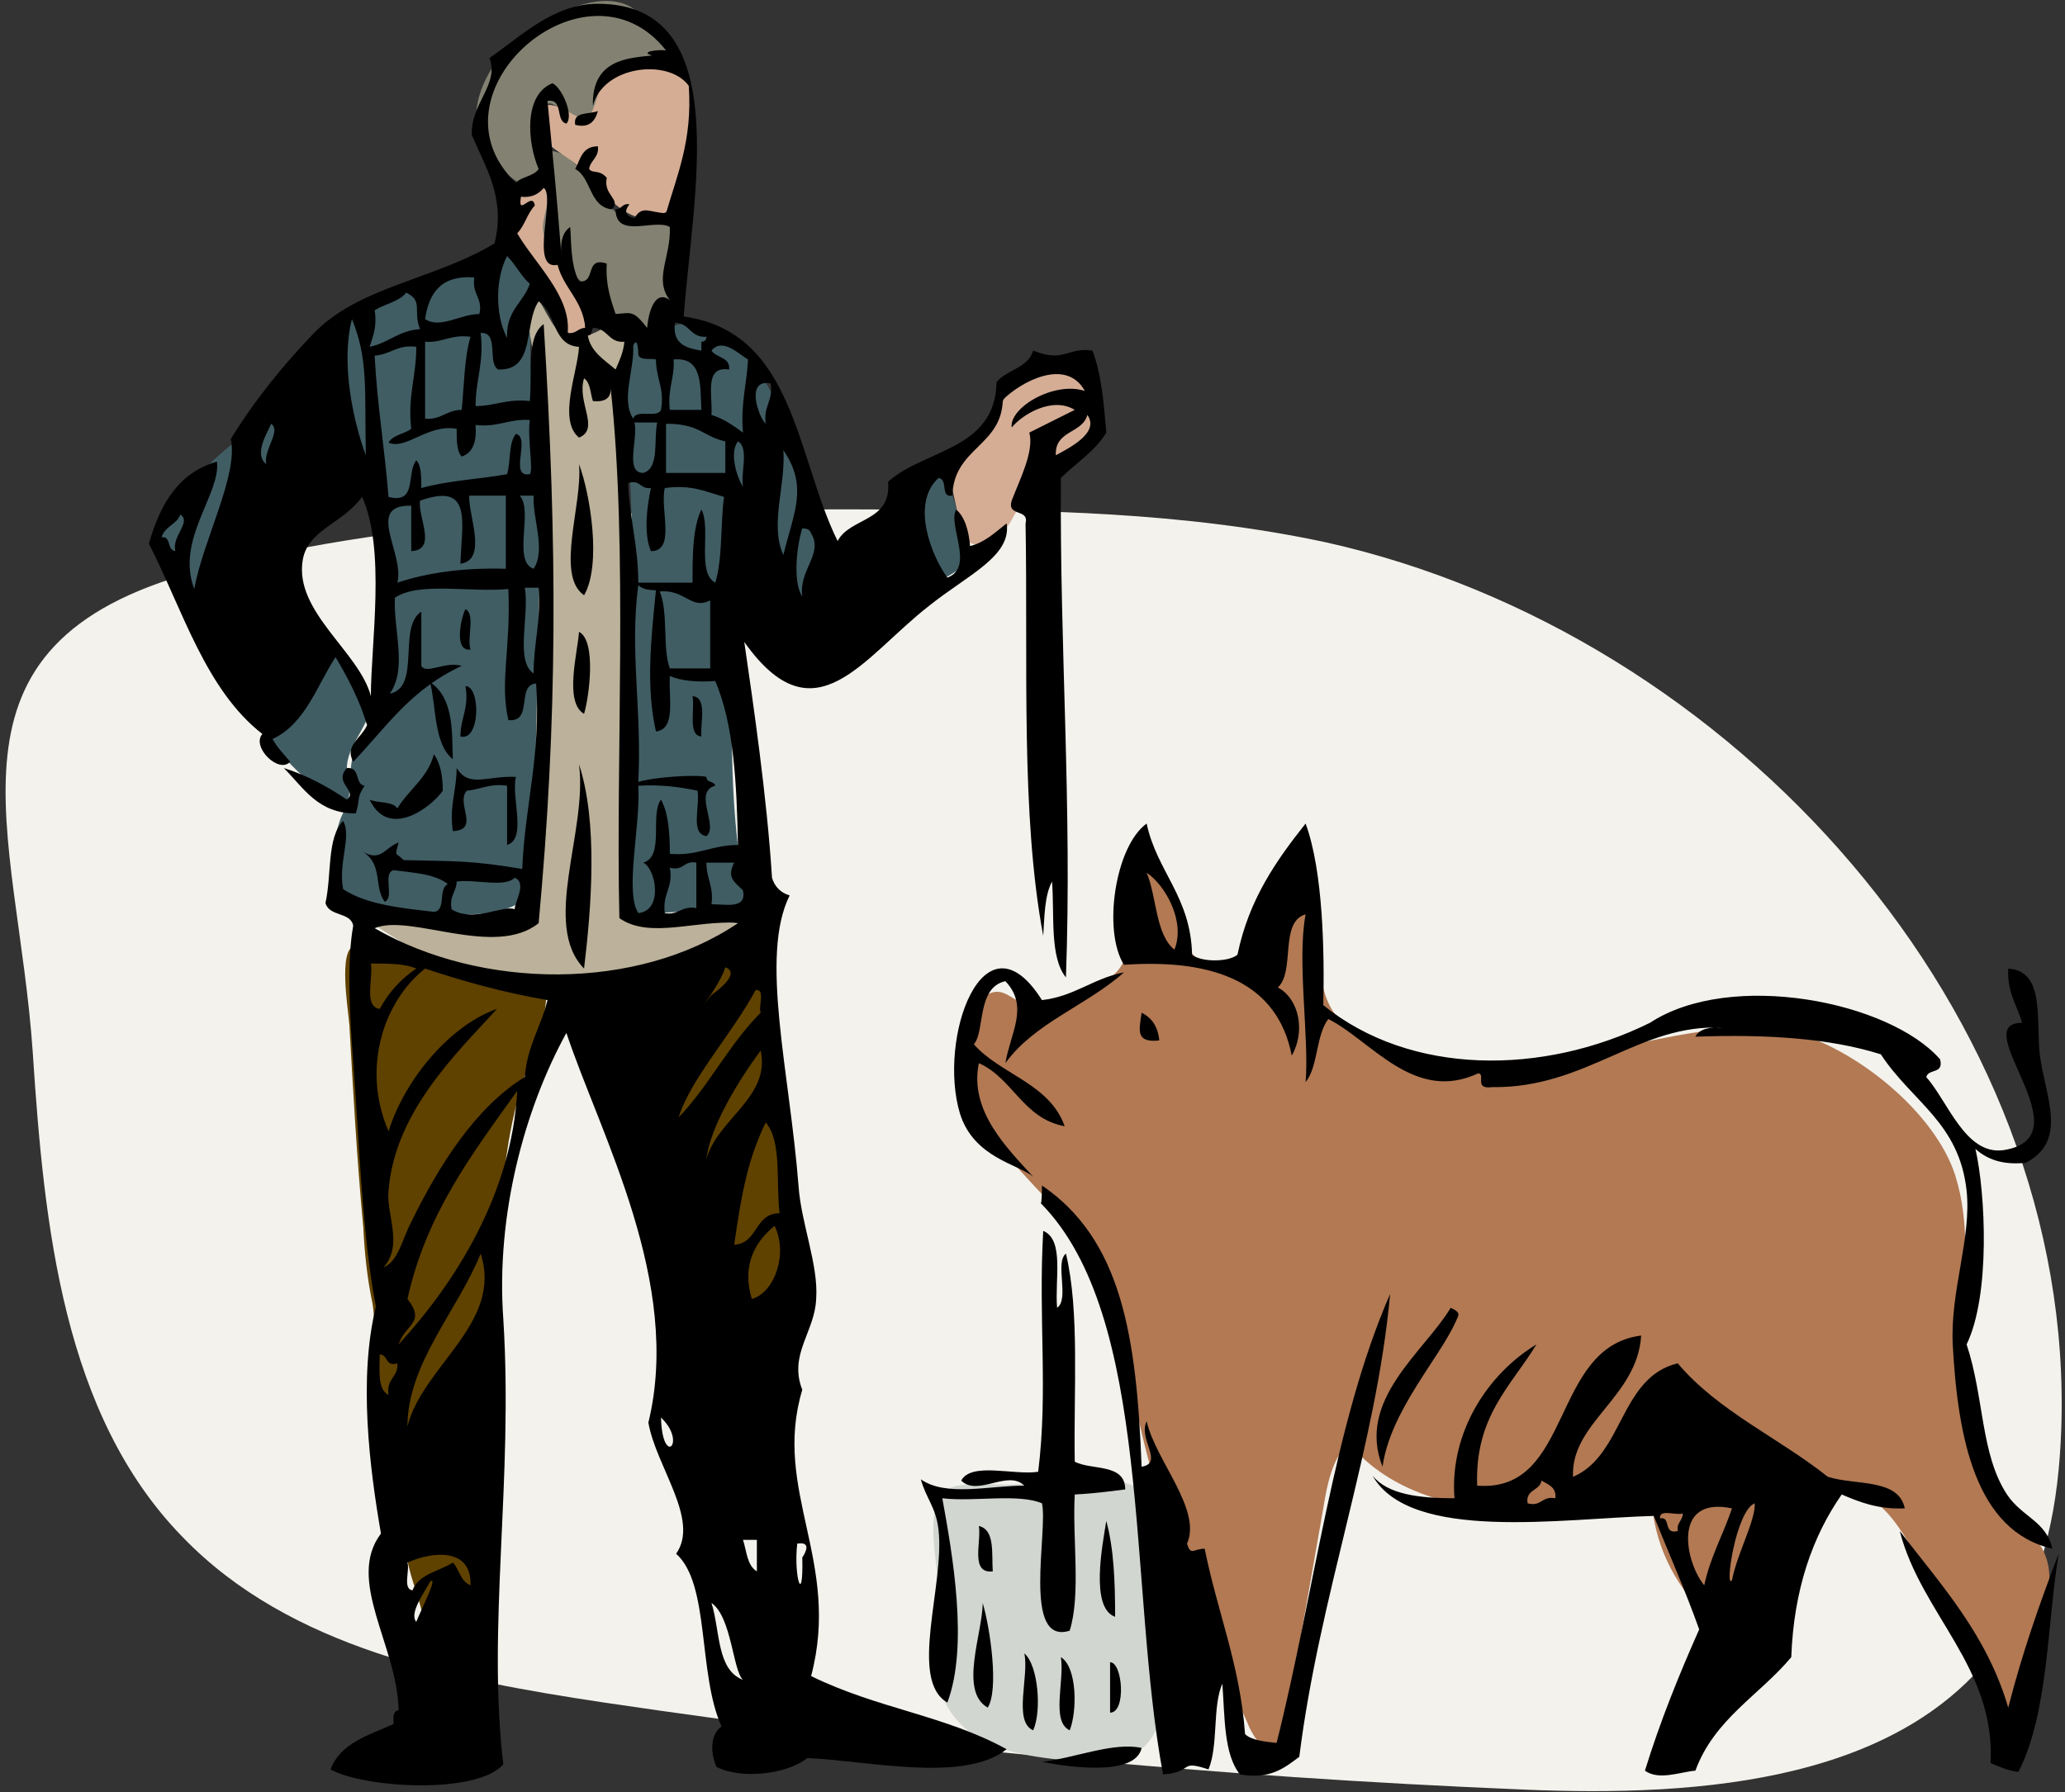 <?xml version="1.0" encoding="utf-8"?>
<!-- Generator: Adobe Illustrator 26.2.1, SVG Export Plug-In . SVG Version: 6.00 Build 0)  -->
<svg version="1.1" id="a" xmlns="http://www.w3.org/2000/svg" xmlns:xlink="http://www.w3.org/1999/xlink" x="0px" y="0px"
	 viewBox="0 0 163.7 142.1" style="enable-background:new 0 0 163.7 142.1;" xml:space="preserve">
<rect x="0" y="0" width="163.7" height="142.1" fill="#333333" stroke="none"/>
<style type="text/css">
	.st0{fill-rule:evenodd;clip-rule:evenodd;fill:#D5AD95;}
	.st1{fill-rule:evenodd;clip-rule:evenodd;fill:#F3F2EC;}
	.st2{fill-rule:evenodd;clip-rule:evenodd;fill:#B27953;}
	.st3{fill-rule:evenodd;clip-rule:evenodd;fill:#405D64;}
	.st4{fill-rule:evenodd;clip-rule:evenodd;fill:#838272;}
	.st5{fill-rule:evenodd;clip-rule:evenodd;fill:#5F4100;}
	.st6{fill-rule:evenodd;clip-rule:evenodd;fill:#BCB19A;}
	.st7{fill-rule:evenodd;clip-rule:evenodd;fill:#D2D6D1;}
	.st8{fill-rule:evenodd;clip-rule:evenodd;}
</style>
<path class="st0" d="M40.6,18c0.1,0.4,0.3,0.8,0.5,1.2c0.7,1.6,1.6,3.1,2.5,4.6l0.7,1.3l0.8,1.4c0.2,0.3,0.4,0.6,0.7,0.6
	c0.5,0,0.7-0.6,0.6-1.1c-0.1-1.9-1-3.6-2.1-5.2c-0.3-0.4-0.6-0.8-0.7-1.3c-0.1-0.4-0.1-0.8,0-1.2c0-1.1,0-2.2-0.2-3.3
	c0-0.2-0.1-0.5-0.2-0.6c-0.5-0.6-1.7,0-2.1,0.5C40.6,15.6,40.4,17.1,40.6,18L40.6,18z"/>
<path class="st1" d="M15.6,45.3c18-4.6,36.7-5,55.3-4.9c11.5,0,23,0.2,34.2,2.6c32.3,7.2,59.5,37.4,58.3,70.4
	c-0.2,5.6-1.2,11.4-4.3,16.1c-7.6,11.8-24.2,13-38.3,12.4c-24.4-1-48.7-3.3-72.9-6.9c-12-1.8-24.9-4.3-33.4-13.1
	C5,112.2,3.5,97.2,2.6,83.5C1.4,65.7-5.9,51.1,15.6,45.3L15.6,45.3z"/>
<path class="st2" d="M85.1,79c1.6-0.6,3.3-1.3,4-2.8c1.2-2.4-0.4-6.1,1.8-7.6c1.2,0.6,1.9,1.9,2.2,3.2c0.4,1.3,0.6,2.7,1.4,3.8
	s2.5,1.7,3.5,0.9c0.8-2.5,2.4-4.6,4.6-6c1.4,0.8,1.9,2.6,2,4.2s0,3.3,0.7,4.8c1.1,2.5,4.1,3.6,6.8,4.1c5.2,0.8,6.2,0.9,11.4,0.3
	c5.2-0.6,13.4-3.4,18.5-2.1c5.1,1.3,11.4,6.4,13,11.4c0.6,1.9,0.8,3.9,0.8,5.9c0,3.5-0.5,6.9-0.4,10.4s1,7.1,3.3,9.7
	c1.2,1.4,2.9,2.5,3.5,4.3c0.5,1.4,0.2,3-0.2,4.4c-0.7,2.8-1.6,5.6-2.6,8.3l-7.4-12.7c-1-1.7-2-3.5-3.6-4.6s-3.9-1.5-5.5-0.3
	c-0.9,0.7-1.4,1.7-1.8,2.6l-2.6,5.3c-0.4,0.9-1.1,1.9-2.1,1.9c-0.7,0-1.2-0.5-1.7-0.9c-2.4-2.5-3.8-5.9-3.8-9.4
	c-4.2,0.9-8.4,1.8-12.7,1.5c-4.3-0.3-8.6-1.9-11.3-5.2c-1.3,1.3-1.7,3.3-2,5.2l-3.4,19.4c-1.3,0.1-2.2-1.3-2.7-2.6
	c-1.6-3.5-3.1-7-4.5-10.6c-1.9-5-3.5-10.2-4.5-15.5c-0.6-3.4-1.1-6.9-2.7-10c-1.4-2.6-3.7-4.7-5.7-6.9s-4.1-4.6-4.8-7.5
	c-0.5-1.9-0.4-5.8,1.6-7c1.2-0.7,1.8,0.2,2.8,0.6C82.4,80,83.7,79.6,85.1,79L85.1,79z"/>
<path class="st3" d="M36.9,72.5c1.9,0,4.1-0.3,5.3-1.8c0.8-1.1,0.9-2.5,0.9-3.9c0.1-5.6-0.3-11.2-0.1-16.8c0.1-2.9,0.4-5.8,0.3-8.7
	c-0.2-5.7-1.9-11.5-1-17.2l0.5-0.1c0.1-1.7-0.8-3.4-2.2-4.3c-3.9,2.6-9.1,2.7-12.7,5.6c-2,1.6-3.3,3.8-4.6,6
	c-0.3,0.4-0.5,0.8-0.9,1.2c-0.4,0.3-0.8,0.6-1.2,0.8c-3.1,1.8-5.9,4.4-7.8,7.5c-0.3,0.4-0.5,0.8-0.6,1.3c-0.1,0.6,0.1,1.2,0.2,1.8
	c0.5,1.7,1,3.4,1.9,4.9s6,8.9,6.9,10.3c1.1,1.7,5.3,5.5,6,4.5c0.7-1-1.3-3.3,1.9-6c1.3-1.1-3.3-5.8-3.2-5.8c0.4-0.2-2.2,0.6-2.1,0.1
	c0.5-2.8-2.5-7.3-1.2-9.9c0.5-0.9,1-1.8,1.7-2.5s1.8-1.2,2.8-1c1.1,0.2,2,1,2.5,2c0.5,1,0.6,2.1,0.7,3.3c0.4,4.8,0.1,9.9-2.3,14.2
	c-0.5,0.9-1,1.7-1.1,2.7c0,0.7,0.2,1.4,0.2,2c0,0.8-0.4,1.5-0.7,2.2c-0.6,1.7-1.6,6,0.5,7c1.1,0.5,3.1,0.4,4.3,0.4
	C33.6,72.5,35.2,72.5,36.9,72.5L36.9,72.5z"/>
<path class="st4" d="M43.4,8.4c0,1.1-1.1,3.8,0,3.6c2.4-0.4,4.7,5.1,6.3,5.4c0.8,0.2,2.8-0.6,3.3,0.1c0.2,0.4,0.2,0.8,0.2,1.2l0,3.5
	c0,0.9,0,1.7-0.3,2.5s-1.1,1.5-1.9,1.5c-0.8,0-1.4-0.6-2-1.1l-3.8-3.6c-0.7-0.7-1.5-1.4-1.9-2.3c-0.8-1.7,0.5-2.5-0.1-4.3
	c-2,0.5-4.8-2.4-5.3-4.4s0.3-4,1.5-5.7c1.8-2.4,8.5-6.8,11.4-3.6c0.9,1,3.7,2.8,2.6,3.5c-1.2,0.7-4.3-1.2-6.5,4.5
	C46.3,10.5,43.4,7.4,43.4,8.4z"/>
<path class="st0" d="M46.4,9.5c0.8-0.6,0.8-1.8,1.3-2.7c0.6-1.2,2-1.8,3.3-1.9c0.9-0.1,1.9,0,2.5,0.7c0.2,0.4,1.1,0.9,1.2,1.4
	c0.4,2.6-0.5,5.2-0.9,7.8c-0.1,0.5-0.2,1-0.4,1.4c-0.6,0.9-1.9,1.3-2.9,1s-1.9-1.1-2.7-1.9s-1.4-1.7-2.3-2.4c-1-0.8-3.5-2-2.9-3.7
	C43.2,7.2,45.2,9.2,46.4,9.5L46.4,9.5z"/>
<path class="st0" d="M75.1,36.9l1.3,6.1c1.4,0,1.4,1.1,2.4,0.1s1.6-2.2,2.2-3.4c0.2-0.4,0.4-0.7,0.7-1c0.2-0.1,0.4-0.2,0.6-0.3
	c2.3-0.8,4.2-2.7,4.6-5c0.2-0.9,0.1-1.8,0.1-2.7c0-0.4,0-0.7-0.3-1c-0.2-0.2-0.5-0.3-0.8-0.4c-1.2-0.3-2.5-0.3-3.7,0
	c-0.7,0.2-1.5,0.5-1.9,1.1c-0.3,0.4-0.5,0.8-0.7,1.2C78.6,33.8,77,35.8,75.1,36.9L75.1,36.9z"/>
<path class="st3" d="M61.7,32.3c1.5,3.4,2,7.2,3.6,10.5c0.3,0.6,0.7,1.2,1.3,1.2c0.4,0,0.7-0.2,1-0.5c1.3-1.1,2.4-2.4,3.4-3.7
	c0.4-0.6,0.8-1.3,1.4-1.7s1.4-0.7,2.1-0.3c0.6,0.3,0.8,0.9,1,1.5c0.5,1.4,0.8,2.9,0.8,4.4c0,0.4,0,0.9-0.2,1.3
	c-0.2,0.3-0.5,0.4-0.8,0.6c-2,1.1-4,2.2-6,3.1c-1.1,0.5-2.3,1-3.6,1.1s-2.6-0.2-3.5-1.1c-0.9-0.9-1.6-2.3-2.8-2
	c-0.9,0.3-1.1,1.5-1.2,2.4c-0.2,7.1-0.5,14.3,0.8,21.3c0.1,0.3,0.1,0.6,0,0.9c-0.2,0.6-1,0.7-1.6,0.8l-7.2,0.4
	c-0.8-1.7-0.7-3.7-0.6-5.6c0.8-11.2,0.8-22.4,0.1-33.6c-0.2-2.4-0.3-4.8,0.4-7c-0.3,1.1,2.9-0.3,3-0.3c1.2-0.6,2-0.4,3.3,0.3
	C58.9,27.5,60.7,29.9,61.7,32.3L61.7,32.3z"/>
<path class="st5" d="M43.3,78.4c0.1,2.3-0.9,4.4-1.6,6.6c-0.7,2.1-1.2,4.2-1.5,6.3c-0.4,2.5-0.5,5.1-0.6,7.6l-1.2,25.9
	c-0.1,2.2-0.2,4.5-1.2,6.6c-0.4,0.8-1,1.6-1.8,1.6c-0.7,0-1.3-0.7-1.5-1.4s-0.2-1.5-0.2-2.2c-0.1-1.8-0.9-3.5-1.3-5.2
	c-0.3-1.3-0.4-2.7-0.6-4.1l-0.6-6.6c-0.2-2.1-0.8-1.1-1.2-3.2c-0.3-1.3-0.2-5.8-0.5-7.1c-0.4-1.9-0.6-3.9-0.7-5.9
	c-0.5-5.3-0.8-10.7-1.1-16c-0.1-1.3-0.9-6,0.4-6.3c0.6-0.1,1.8,0.7,2.4,0.9c1.3,0.3,2.6,0.5,3.9,0.7C37.3,77,40.3,77.6,43.3,78.4
	L43.3,78.4z"/>
<path class="st5" d="M61,81.2l2.2,20.8c0.1,1.1,0.2,2.2-0.2,3.2s-1.5,1.8-2.5,1.5c-0.6-0.2-1-0.6-1.4-1.1c-1.9-2-3.8-4.2-4.8-6.8
	c-0.8-2.1-1-4.4-1.1-6.6c-0.1-2.7-0.1-5.3-0.1-8c0.1-2.2,0-6.8,2.5-8C59.2,74.5,60.7,78.5,61,81.2z"/>
<path class="st6" d="M49.4,25.5C50.5,27.4,49,33.8,49,36l0.7,34.7c0,0.7,0.1,1.5,0.7,1.9c0.3,0.2,0.7,0.2,1.1,0.2l8,0.5
	c-5.4,3-11.5,4.5-17.7,4.4c-1.5,0-3.1-0.2-4.6-0.6c-3-0.8-5.6-2.5-8.2-4.2c3.8,0.4,7.6,0.5,11.4,0.4c0.6,0,1.2-0.1,1.5-0.5
	c0.3-0.3,0.3-0.8,0.3-1.2c0.3-13.3,0.6-26.6,0.8-39.9c0-1.2-2.1-7.7-0.5-8c0.4-0.1,1.3,2.7,2.4,3C46.8,27.3,49,24.9,49.4,25.5
	L49.4,25.5z"/>
<path class="st7" d="M74.4,126.2c-0.2,3.3-0.9,6.9,1,9.6c2,2.9,5.9,3.5,9.4,3.8c2.1,0.2,4.5,0.3,6-1.2c1.4-1.4,1.4-3.5,1.4-5.4
	l-0.1-9.8c0-1.8-0.2-3.8-1.5-4.9c-1.2-1-2.9-1-4.4-0.9l-5.8,0.3c-1.3,0.1-4.2-0.3-5.3,0.4C73.1,119.5,74.4,124.1,74.4,126.2
	L74.4,126.2z"/>
<path class="st8" d="M47.4,8.8c-0.2,0.7-0.6,1.4-1.8,1.1C45.4,8.8,46.7,9.1,47.4,8.8z"/>
<path class="st8" d="M47.4,11.6c0.1,0.9-0.6,1.1-0.7,1.8c0.3,0.4,0.8,0,1.4,0.7c-0.3,1.4,1.2,1.7,0.4,2.5c-1.8-0.2-1.6-2.5-2.9-3.2
	C46,12.7,46.1,11.6,47.4,11.6z"/>
<path class="st8" d="M45.9,36.8c0.9,2.4,1.8,8,0.4,10.4C44,45.6,46.2,40,45.9,36.8z"/>
<path class="st8" d="M36.9,48.3c0.8,0.4,0.1,2.3,0.4,3.2C35.9,51.7,36.6,48.8,36.9,48.3z"/>
<path class="st8" d="M45.9,50.1c1.4,0.7,0.8,5.2,0.4,6.5C44.7,55.7,45.8,51.7,45.9,50.1z"/>
<path class="st8" d="M34.1,54.1c2,1.3,1.7,4.4,1.8,6.1C34.4,59,34.6,56.2,34.1,54.1z"/>
<path class="st8" d="M36.9,54.4c1.2,0,1.2,4.4-0.4,4C36.5,56.9,37.2,56.2,36.9,54.4z"/>
<path class="st8" d="M54.9,55.2c1.2,0.1,0.6,2.1,0.7,3.2C54.5,58.3,55.1,56.3,54.9,55.2z"/>
<path class="st8" d="M34.4,59.8c0.5,0.7,0.7,1.7,0.7,2.9c-0.9,1.3-4.3,3.9-5.8,0.7c0.6,0.3,1.8,0.1,2.2,0.7
	C32.4,62.6,33.9,61.7,34.4,59.8L34.4,59.8z"/>
<path class="st8" d="M45.9,60.6c1.5,4.6,1,11.2,0.4,16.2C42.9,73.3,46.6,65.9,45.9,60.6z"/>
<path class="st8" d="M22.5,60.9c1.9,0.6,3.5,1.5,5,2.5c0.9-0.7-1.1-1.3,0-2.5c1.1-0.1,0.6,1.3,1.4,1.4c-0.7,1.1-0.3,1-0.7,2.2
	C25.2,64.5,24.1,62.5,22.5,60.9z"/>
<path class="st8" d="M36.2,60.9c1,1.6,2.3,0.6,4.7,0.7c-0.4,1.6,0.9,4.9-0.7,5.4v-4.7c-1.4-0.2-2.1,0.3-3.2,0.4
	c-0.9,1,1.1,3.1-1.1,3.2C35.6,63.9,36.2,62.7,36.2,60.9L36.2,60.9z"/>
<path class="st8" d="M160.3,81.1c-0.4-1.4-1.2-2.4-1.1-4.3c2.9,0.2,2.2,3.9,2.5,6.8c0.4,3.3,2.3,6.8-1.1,8.6c-1.9,0.2-3.1-0.3-4-1.1
	c0.8,3.5,1.2,11.6-0.7,15.5c1.4,4.2,1.1,8.7,3.2,11.9c1.2,1.8,3.1,2.1,3.6,4.3c-6.1-1.4-7.5-8.8-7.9-16.2c-0.2-4.3,1.5-8.4,1.1-12.2
	c-0.6-5.4-4.3-7-6.8-10.8c-4.1-1.3-9.2-1.6-14.7-1.4c0.3-0.6,1.1-0.8,2.2-0.7c-6.6-0.4-10.8,4.8-18.3,4.7c-1.5,0.2-0.5-1-1.1-1.1
	c-5.1,2.4-8.5-2.6-11.9-4.3c-1,1.3-0.8,3.8-1.8,5c0.3-3.5-0.7-9.6,0-13.3c-2.1,0.6-0.8,4.5-2.2,5.8c1.7,0.9,2.2,3.5,1.1,5.4
	c-1.1-5.7-6-7.7-13.3-7.2c-1.7-2.7-0.7-9.4,1.8-11.2c0.8,3.8,3.5,5.8,3.6,10.4c0.7,0.6,2.9,0.6,3.6,0c0.9-4.4,3.1-7.5,5.4-10.4
	c1.4,3.8,1.5,10.3,1.4,14.4c6.9,5.6,17.4,5.6,25.9,1.4c6.4-4.2,19-1.7,23,2.9c0.3,1.2-0.9,0.7-1.1,1.4c1.7,1.9,3.1,6.2,6.1,5.8
	C165.5,90.2,155.8,81.1,160.3,81.1L160.3,81.1z M93.1,75.3c0.9-2.2-0.7-5.1-2.2-6.1C91.7,71.1,91.6,74.1,93.1,75.3z"/>
<path class="st8" d="M82.6,79.3c2.6-0.3,4-1.7,6.5-2.2c-2.9,2.6-7.1,4-9.4,7.2c0.4-2.4,1.9-4.5,0-6.5c-2.3,0.5-1.6,4-2.5,5
	c2.1,2.4,6,3.1,7.2,6.5c-3.3-0.6-4.1-3.8-6.8-5c-0.8,3.8,2.3,6.8,4.3,9c-1.2-1-4.7-1.5-5.8-5C74.3,82.3,78,72,82.6,79.3z"/>
<path class="st8" d="M90.5,80.3c0.8,0.4,1.3,1.1,1.4,2.2C90,82.7,90.3,81.7,90.5,80.3z"/>
<path class="st8" d="M81.2,117.8c-1.3-1.3-3.7,0.9-5-0.4c0.8-1.5,4.2-0.4,6.1-0.7c0.8-6.4,0-12.2,0.4-19.1c1.7,0.7,0.9,3.9,1.1,6.1
	c1-0.7-0.2-3.6,0.7-4.3c1.1,4.6,0.6,10.9,0.7,16.5c1.3,0.7,4,0.1,4,2.2c-0.9,0.1-2.1,0.3-4,0.4c-0.2,3.5,0.5,7.9-0.4,10.8
	c-3.8,1.2-1.7-7.9-2.2-10.1c-1.9-0.8-5.4-0.1-7.9-0.4c0.8,4.4,2.1,11.7,0.4,16.2c-3.1-1.8-0.2-9.3-0.7-13.7c-0.2-1.8-1-2.5-1.4-4
	C75,118.7,78.4,117.8,81.2,117.8L81.2,117.8z"/>
<path class="st8" d="M115,103.7c0.9,0.4,0.6,0.6,0.4,1.1c-1.3,2.9-5.2,7.1-5.8,11.5C107.5,111,112.9,107.2,115,103.7z"/>
<path class="st8" d="M87.7,120.6c0.6,2.2,0.7,4.8,0.7,7.6C86.4,127.5,87.4,122.5,87.7,120.6z"/>
<path class="st8" d="M77.6,121c1.3,0.3,1,2.2,1.1,3.6C76.9,124.8,77.8,122.3,77.6,121z"/>
<path class="st8" d="M150.6,121.4c3.3,4.3,6.9,8.2,8.6,14c1.1-4.3,2.5-8.3,4-12.2c-0.9,5.3-0.8,12.7-3.2,17.3
	c-0.8-0.1-1.5-0.4-2.2-0.7C158.2,132.2,152.3,128,150.6,121.4L150.6,121.4z"/>
<path class="st8" d="M77.9,127.1c0.6,2,1.3,6.9,0.4,8.3C76,134.1,77.9,129.5,77.9,127.1z"/>
<path class="st8" d="M81.2,131.1c1.1,0.9,1.4,4.6,0.7,6.1C80.3,136.5,81.6,132.9,81.2,131.1z"/>
<path class="st8" d="M84.1,131.4c1.3,0.8,1.3,4.3,0.7,5.8C83.3,136.5,84.4,133.3,84.1,131.4z"/>
<path class="st8" d="M88,131.8c1,0,1.3,4,0,4V131.8z"/>
<path class="st8" d="M90.5,138.6c-0.5,2.3-5.9,1.5-7.9,1.1C85.2,139.4,88.3,138.1,90.5,138.6z"/>
<path class="st8" d="M66.4,42.9c1-1.9,4.3-1.5,4-4.7c2.9-2.6,8.5-2.5,8.6-7.9c0.8-1,2.5-1.1,2.9-2.5c2.5,1,2.7-0.3,4.7,0
	c0.7,1.8,0.9,4.1,1.1,6.5c-0.9,1.5-2.4,2.4-3.6,3.6c-0.1,13.6,0.9,26,0.4,39.6c-1.3-1.6-0.9-4.9-1.1-7.6c-0.6,1.1-0.6,2.8-0.7,4.3
	c-1.8-9.6-1.2-21.5-1.4-32.7c0.3-1.2-1.5-0.5-1.1-1.8c0.6-1.6,1.8-3.9,1.4-5.4c1.2-0.6,2.4-1.2,3.6-1.8c-1.8-1.1-4.2,0.4-5,1.4
	c-0.2-1.6,3.4-3.7,5.8-2.9c-1.5-2.7-5.1-0.7-6.5,0.7c-0.1,3.7-3.9,3.8-4,7.6c-1,0.2-0.3-1.3-1.1-1.4c-2.2,2-0.6,6.1,0.7,7.9
	c2.2-0.8,0-4.2,0.7-5.4c0.7,0.6,1,1.7,1.1,2.9c1.2-0.3,2-1.1,2.9-1.8c0.4,2.6-3.1,4.1-6.1,6.5c-5.3,4.1-9.1,10.8-14.7,2.9
	c0.7,4.8,1.8,12.3,2.2,18.7c0.2,0.7,0.7,1.2,1.4,1.4c-2.4,4.8,0,14,0.7,23c0.2,3,1.6,6.3,1.4,9c-0.1,2.6-2.2,4.4-1.1,7.2
	c-2.4,8,3.1,13.6,0.7,22.7c5.3,2.6,10.6,3.1,15.5,5.8c-3.4,2.7-11,0.9-15.8,0.7c-1.6,1.3-5.3,1.7-7.2,0.7c-0.5-1.1-0.5-2.6,0.4-3.2
	c-1.9-4.2-0.9-11.3-3.6-13.7c1.9-2.7-1.6-6.9-2.2-10.4c2.7-11.1-3.8-22.8-6.5-30.9c-3.3,6-5.6,14.4-5,22.7c0.8,12.8-1.3,24.4,0,35.3
	c-2.1,2.4-11,1.9-13.7,0.4c0.8-2.1,3-2.7,5-3.6c0-0.5-0.1-1,0.4-1.1c-0.1-5.1-4.2-10.3-1.4-14c-0.9-5.2-1.8-12.3-0.4-18
	c-1.1-5.7-1.3-12.9-1.8-19.4c-0.3-4-0.5-8,0-10.8c-0.2-1.1-1.9-0.7-2.2-1.8c0.5-2.2,0.1-5.2,1.4-6.5c0.7,1.2-0.4,3.3,0,5.4
	c1.8,1.2,4.5,1.5,7.2,1.8c1-0.1,0.3-1.8,1.1-2.2c-1-0.8-2.7-0.9-4.3-1.1c-0.9,0.2,0.1,2.2-0.7,2.5c-0.9-1.2-0.1-3-1.8-4
	c1.5,0.9,1.8-0.3,2.9-0.7c-0.3,1.2-0.3,0.7,0.4,1.4c4,0.1,5.2,0,9.4,0.7c0.2-5,1.5-9.1,1.1-14.7c-1.6,0.1-0.2,3.1-2.2,2.9
	c-0.7-3.1,0.2-5.5,0-10.4c-3,0.3-7.1-0.6-9,0.7c-0.1,2.7,1,5.6-0.4,7.6c2.5-0.5,0.6-5.3,2.5-6.5v4.3c0.4,0.7,1.9-0.4,3.2,0
	c-4.1,1.9-6,4.9-8.6,7.6c-0.7-1.3,0.6-1.8,1.1-2.9c-0.6-2-1.5-3.7-2.5-5.4c-1.5,2.3-2.4,5.3-5,6.5c0.4,0.7,0.9,1.2,1.4,1.8
	c-0.9,1-3.1-1.2-2.2-2.2c-4.5-3.5-6.3-9.8-9-15.1c0.9-3.1,2.3-5.6,5.4-6.5c0.3,2.6-3.3,6.2-1.8,10.1c0.7-3.9,3.5-9,2.9-11.9
	c1.9-3.1,4.2-5.9,6.5-8.3c3.6-3.8,9.6-4.3,14.4-7.2c0.9-3.6-0.7-6-1.8-8.6c-0.1-2.5,2.2-4,1.4-6.1c2.6-1.8,5.1-4.3,8.6-4.3
	c10.9,0,7.5,15.2,6.8,24.8C63,26.3,63.1,36.2,66.4,42.9z M60.7,33.6c-0.2-1.4,0.6-1.8,0.4-3.2C59,30,60.2,33.2,60.7,33.6z M51.7,4.4
	c-1.1-0.3,0.6-0.5,1.1-0.4C46.5-4,33.5,7.4,40.9,14.5c0.4-0.5,1.4-0.5,1.8-1.1c-0.9-2.1-1.2-5.9,1.1-6.8c0.8,0.4,1.7,2.6,1.1,3.2
	C44,9.6,44.7,7.8,43.4,8c0.4,4.2,0.7,7,1.1,12.2c-0.1-1,0.1-1.8,0.7-2.2c0.1,1,0,3,0.7,4.3c1.4,0.2,0.4-2,2.2-1.4
	c-0.1,1.7,0.3,2.8,0.7,4c1.3-0.1,1.4-0.3,2.5,1.1c0.1-1.2,0.6-3.1,1.8-2.2c-1.3-1.7,0.1-3.4,0-5.8c-1.2-0.7-4.3,1-4.3-1.4
	c0.5,0,0.5-0.5,1.1-0.4c-0.4,0.5-0.4,0.9,0.4,1.1c0.6-1.1,1.3-0.4,2.5-0.4c0.9-3.1,2.1-5.8,1.8-10.1C53,4.6,47.8,5.2,47,8.4
	C46.9,4.7,49.8,4.6,51.7,4.4L51.7,4.4z M41.3,15.6c-0.3,1.7,0.9-0.5,1.1,0.7c-0.6,0.6-0.8,1.6-1.4,2.2c1.4,2.4,4.3,5,4,7.9
	c0.7,0.1,0.8-0.4,1.4-0.4c-0.2-2.2-1.7-3.1-2.2-5c-2.3,0.5-0.1-5.5-1.1-6.1C42.7,15.4,42.1,15.7,41.3,15.6L41.3,15.6z M40.2,26.8
	c-0.1-2.2,1.3-2.8,1.8-4.3c-0.7-0.6-1.1-1.5-1.8-2.2C39.3,22,39.2,24.9,40.2,26.8L40.2,26.8z M33.7,25.3c1.2,0.8,2.8-0.4,4.3-0.4
	c0.3-1.3-0.6-1.5-0.4-2.9C35,21.8,34,23.2,33.7,25.3L33.7,25.3z M29.7,24.6c0.2,1.2-0.1,2-0.4,2.9c1.5-0.3,2.3-1.3,4-1.4
	c-0.6-1.5,0.3-2.2-1.1-2.9C31.7,23.9,30.5,24.1,29.7,24.6z M39.5,29.3c-0.9-0.5,0.1-3-1.4-2.9c0.3,2.3-0.4,3.7-0.4,5.8
	c1.5,0,2.5-0.6,4.3-0.4c0.2-2.2-0.3-5.1,1.1-6.1c1.1,17.7,1.1,31.3-0.4,47.5c-3.5,2.8-10.2-0.8-13,0.4c8.5,4.9,20.8,5,28.8-0.4
	c-3.2-0.3-7,1.3-9.4-0.4c-0.3-12.6,0.7-29.4-0.7-42.1c0.1,0.9-0.5,1.2-1.4,1.1c-0.2-0.6-0.2-1.5-0.7-1.8c-0.6,1.9,1.3,4-0.4,4.7
	c-1.7-1.4-0.1-5.2,0-7.2c-2.1-0.1-1.8-2.7-3.2-3.6C41.5,25.6,42.5,29.4,39.5,29.3z M29,36.1c-0.1-5.3,0.2-7.6-1.1-10.8
	C27,28.8,28,33.4,29,36.1z M55.6,27.8v-0.7c0.2,0,0.4-0.1,0.4-0.4c-1.3,0.1-1.3-1.1-2.5-1.1C53.3,27.3,54.4,27.6,55.6,27.8
	L55.6,27.8z M46.6,26.6c0.2,1.3,1.4,2,2.2,2.7c0.3-0.7,0.6-1.3,0.7-2.2C48.2,27.2,48.2,26,47,26C46.9,26.3,46.9,26.6,46.6,26.6
	L46.6,26.6z M33.7,27.1v6.1c1.3,0.1,1.7-0.7,2.9-0.7c0.2-2,0.2-4.1,0.7-5.8C35.7,26.5,35.1,27.2,33.7,27.1z M50.2,33.2
	c0.2-0.8,1.9,0,2.2-0.7c0.3-1.7-0.4-2.5-0.4-4c-0.5-0.1-1.3,0.1-1.4-0.4c0-0.5-0.1-1.4-0.4-0.7C50.3,29.3,49.2,31.7,50.2,33.2
	L50.2,33.2z M29.7,28.2c0.2,3.9,0.8,7.4,1.1,11.2c2.3,0.6,1.4-1.9,2.2-2.9c0.4,0.4,0.4,1.3,0.4,2.2c2.1-0.6,4.6-0.7,6.8-1.1
	c0.3-1,0.1-2.5,0.7-3.2c1.2,0.3-0.6,3.5,1.1,3.2c0.3-0.3-0.2-2.9,0-4.3c-1.7-0.1-2.5,0.6-4.3,0.4c0.1,1.3-0.2,2.2-1.1,2.5
	c-0.4-0.4-0.4-1.3-0.4-2.2c-2.3-0.4-4,1.7-5.4,1.1c0.3-0.6,1.3-0.7,1.8-1.1c-0.3-2.6,0.4-4.1,0.4-6.5C31.5,27.3,31,28.1,29.7,28.2
	L29.7,28.2z M57.8,29.3c-2-0.3-1.3,2-1.4,3.6c1,0.3,1.8,0.9,2.5,1.4c-0.2-2.3,0.3-3.8,0.4-5.8c-0.6-0.3-2-1.8-2.9-0.7
	C56.8,28.4,57.9,28.3,57.8,29.3z M53.1,32.5h2.5c-0.1-2,0.1-4.2-2.2-4C53.5,30,52.9,30.8,53.1,32.5z M83.7,36.1
	c1.1-0.6,3.5-1.8,2.5-3.2C85.8,34.4,83.6,34.1,83.7,36.1z M21.1,36.8c-0.2-1.2,1.2-2.6,0.4-3.2C21.2,34.3,20.1,36,21.1,36.8z
	 M51,37.5c1.3-0.4,0.8-2.6,1.1-4h-1.8C50.6,34.8,49.5,37.5,51,37.5L51,37.5z M52.8,37.5h4.7V35c-1.8-0.4-2-1.4-4.7-1.4V37.5z
	 M58.9,38.6c-0.2-1.1,0.5-3.1-0.4-3.6C57.8,35.9,58.4,37.8,58.9,38.6z M62.1,44c0.8-3.3,2-5.4,0-8.3C62.3,38.5,61,41.6,62.1,44z
	 M50.6,46.2h4.3c0-2.2,0-4.3,0.7-5.8c0.8,1.5-0.4,5,1.1,5.8c0.6-1.9,0.4-4.7,0.7-6.8c-1.4-0.4-2.6-1-4.7-0.7c-0.4,1.7,0.9,5-1.1,5
	c-0.6-1.4-0.3-3.6,0-5c-0.9,0.1-0.8-0.7-1.8-0.4C49.9,41.1,50.6,43.3,50.6,46.2L50.6,46.2z M24,44.4c-0.7,4.1,4.5,7.3,5.4,10.8
	c0-4.1,1.2-11.7-0.7-15.8C27.2,41.5,24.4,42,24,44.4L24,44.4z M33.3,39.7c-0.2,1.3,1.4,3.9-0.7,4v-3.6c-3.7-0.1-0.5,3.8-1.1,6.1
	c2.4-0.8,5.3-1.2,8.6-1.1v-5.8h-2.9c-0.1,1.5,1.5,5.1-0.7,5.4C36.6,41.4,37.5,38.2,33.3,39.7z M42.3,45.1c1-1.5-0.1-4,0-5.8h-1.1
	C42.3,40.5,40.6,44.5,42.3,45.1z M12.8,42.6c0.8-0.1,0.4,1,1.1,1.1c-0.3-1.2,1.3-2.3,0.4-2.9C14,41.6,13.1,41.7,12.8,42.6z
	 M63.6,47.3c-0.3-2.1,1.7-3.4,0.7-5c-0.1-0.3-0.3-0.4-0.7-0.4C63.2,43.1,62.8,46.1,63.6,47.3z M42.3,53.4c0-2.4,0.6-4.2,0.4-6.8
	h-1.1C42,48.7,40.8,52.4,42.3,53.4z M50.6,62c1.3-0.4,4.6-0.6,5.4-0.4c0,0.5,0.6,0.3,0.7,0.7c-1.8,0.5,0.3,3.2-0.7,4
	c-1.3-0.2-0.5-2.3-0.7-3.6c-1.4-0.3-2.9-0.5-4.7-0.4c0.2,3.1-1.1,8.4,0,10.1c2-0.2,1.4-3.5,0.4-4c1.7-0.5,0.5-3.8,1.4-5
	c0.6,1.1,0.7,2.7,0.7,4.3c2.2,0.2,3.3-0.7,5.4-0.7c-0.1-4.8-0.3-9.5-1.8-13c-1.4,0.1-2.7,0-3.6-0.4C53,55.4,53.6,57.8,52,58
	c-0.8-3.5-0.4-7.3,0-11.2c-0.6,0-1.1-0.1-1.4-0.4C49.9,51.6,50.9,56.3,50.6,62L50.6,62z M53.1,53h3.2v-5.4c-1.5,0.8-2-0.9-4-0.7
	C53,48.6,52.5,51.4,53.1,53z M53.1,68.8c0.3,1.6-0.6,2-0.4,3.6c1.1,0.2,1.3-0.6,2.5-0.4c0-1.2,0-2.4,0-3.6
	C54.2,68.2,54.2,69.1,53.1,68.8z M56.4,71.7c1.2,0,2.8,0.4,2.5-1.1c-0.7-0.7-1.3-1-0.7-2.2H56C56,69.7,56.6,70.3,56.4,71.7z
	 M36.2,69.9c0,0.8-0.6,1.1-0.4,2.2c1.7,1.1,4.2-0.4,5,0c0-0.6,1-2.1,0-2.5C40,70.4,37.7,69.7,36.2,69.9z M30.1,80
	c0.7-1.3,1.7-2.4,2.9-3.2c-0.9-0.4-2.2-0.4-3.6-0.4C29.6,77.6,28.8,79.8,30.1,80z M30.8,94.4c-0.2,1.9,1.2,4.3-0.4,6.1
	c1.2-0.5,1.5-2.3,2.2-3.6c2.2-4.5,5.1-9.1,9-11.5c0.2-2.5,1.3-4,1.8-6.1c-3.5-0.6-6.7-1.5-9.7-2.5c-3.2,2.5-5.1,7.8-2.9,12.9
	c1.4-4.4,5.1-8.5,8.6-9.7C36.1,83.6,31.3,88.2,30.8,94.4L30.8,94.4z M56.4,78.9c0,0,2.5-1.7,1.1-2.2C56.9,78.5,54.8,80.8,56.4,78.9z
	 M53.8,88.6c2.4-2.5,4-5.8,6.5-8.3c-0.2-0.5,0.4-1.9-0.4-1.8C58.1,81.9,54.7,85.6,53.8,88.6L53.8,88.6z M56,91.9
	c0.9-3.2,5.1-4.9,4.3-8.6C58.6,85.6,56.3,89.3,56,91.9z M32.3,103c1.5,1.9-0.2,2-0.7,3.6c4.6-5,9-12.1,9.4-20.1
	C37.5,91.4,33.8,96.2,32.3,103L32.3,103z M58.2,98.7c1.9-0.1,1.6-2.5,3.6-2.5c-0.3-2.5,0.2-5.7-1.1-7.2
	C59.3,91.9,58.8,94.5,58.2,98.7L58.2,98.7z M59.6,103c1.8-0.5,2.9-3.6,1.8-5.8C59.8,98.5,58.8,100.4,59.6,103z M32.3,113.1
	c1.2-4.8,7.6-8.2,5.8-13.7C36.3,103.9,32.3,108.1,32.3,113.1z M30.8,110.6c-0.2-1.3,0.8-1.4,0.7-2.5c-1,0.3-0.7-0.7-1.4-0.7
	C30.1,108.6,29.9,110.2,30.8,110.6L30.8,110.6z M52.4,112.4C52.5,116.4,54.5,114.4,52.4,112.4L52.4,112.4z M60,124.6v-2.5h-1.1
	C59.2,123,59.2,124.1,60,124.6z M63.6,123.5c0.2-0.3,0.8-1.3-0.4-1.1C62.9,125,63.7,127.5,63.6,123.5z M32.3,123.9
	c0.2,0.6-0.4,2.1,0.4,2.2c0.5-1.3,2.1-1.5,3.2-2.2c0.5,0.5,0.6,1.5,1.4,1.8C37.4,122.7,34.3,123,32.3,123.9z M33,128.6
	c0.3-0.8,1.8-3.7,1.1-3.2C33.7,126.2,32.4,127.9,33,128.6z M58.9,133.2c-0.8-0.7-0.9-5-2.5-6.1C57.1,129.3,56.8,132.4,58.9,133.2z"
	/>
<path class="st8" d="M130.1,105.9c-0.3,4.9-5.6,6.9-5.4,11.2c4-1.7,3.7-7.9,8.3-9c3.2,3.8,8,5.9,11.9,9c2.2,0.7,5.6,0.1,6.1,2.5
	c-2.1,0.1-3.6-0.5-5-1.1c-2.3,3.3-3.8,7.5-4,12.9c-2.5,3-6.1,4.9-7.6,9c-1.2,0.1-2.9,0.8-4,0c1.2-3.9,2.7-7.6,4.3-11.2
	c-1.1-3.1-2.4-6-3.6-9c-7.3,0.2-19.3,2.1-22.3-3.2c1.2,1.5,3.7,1.8,6.5,1.8c-0.4-5.3,2.7-9.9,6.5-12.2c-2,3.3-4.9,5.7-4.7,11.2
	C124.7,118.4,122.9,106.8,130.1,105.9L130.1,105.9z M121.1,119.2c1.1,0.3,1.1-0.6,2.2-0.4c0.1-0.9-0.6-1.1-1.1-1.4
	C122.1,118.2,120.9,118.1,121.1,119.2L121.1,119.2z M137.3,125.3c0.4-2.1,1.9-4.8,1.8-6.1C137.6,119.8,136.7,126.1,137.3,125.3z
	 M135.1,125.7c0.5-2.3,1.5-4,2.2-6.1C132.5,118.6,133.6,123.9,135.1,125.7z M133,121.4c-0.1-0.7,0.4-0.8,0.4-1.4
	c-0.5,0.2-1.9-0.4-1.8,0.4C132.5,120.2,131.8,121.7,133,121.4L133,121.4z"/>
<path class="st8" d="M82.6,94c6.3,4.3,7.5,11.9,7.9,22.3c1.8-0.3-0.3-2.2,0.4-3.6c0.7,3.1,4.4,7,3.2,9.7c0.3,1,0.5,0.4,1.4,0.4
	c1,5,2.8,9.2,3.2,14.7c0.5,0.5,1.6,0.6,2.5,0.7c3-11.9,4.5-25.3,9-35.6c-1.1,12.1-5.6,23.9-7.2,36.7c-1.2,0.9-2.3,1.8-4.7,1.4
	c-1.3-1.6-1.2-4.6-1.4-7.2c-0.8,1.8-0.3,4.9-1.1,6.8c-2.4-0.8-1.1,0.2-3.6,0.4c-2.8-15-0.8-36.3-9.7-45.3C82.6,95.5,82.6,94,82.6,94
	z"/>
</svg>
